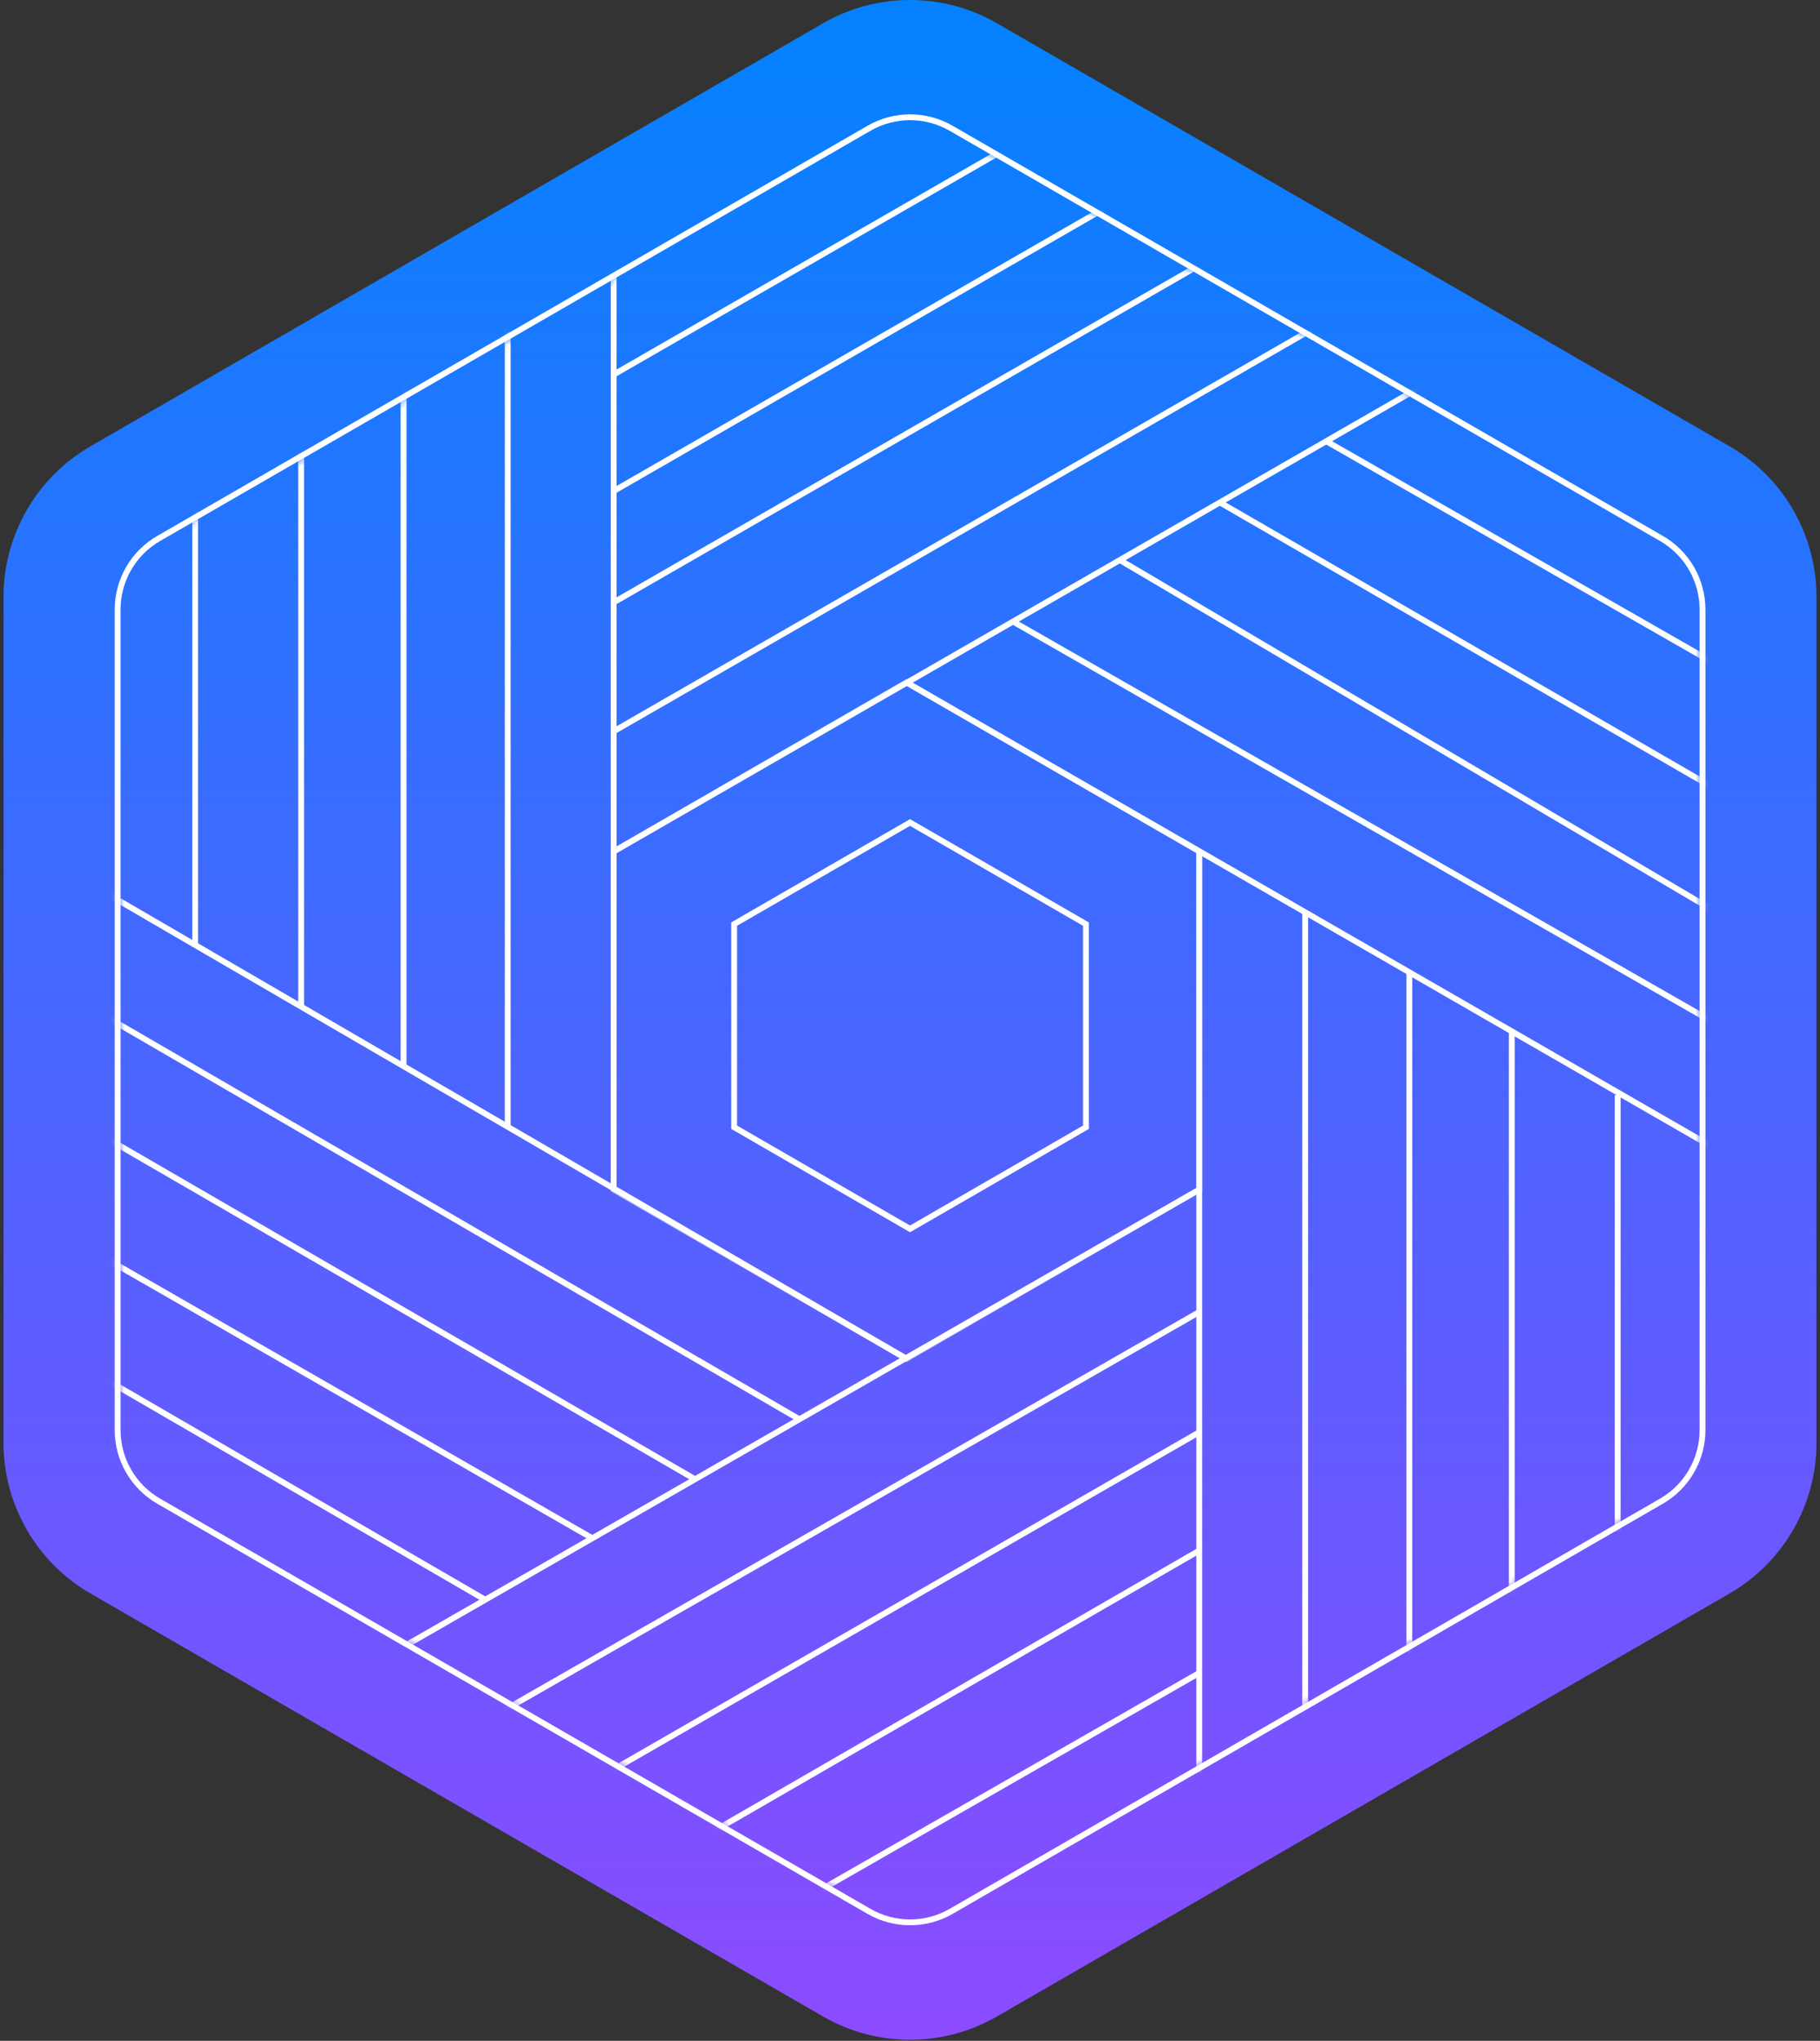 <svg width="256" height="287" viewBox="0 0 256 287" fill="none" xmlns="http://www.w3.org/2000/svg">
<rect x="0" y="0" width="256" height="287" fill="#333333" stroke="none"/>
<path d="M255.505 202.908V83.948C255.505 75.207 250.845 67.127 243.265 62.758L140.235 3.277C132.665 -1.093 123.335 -1.093 115.765 3.277L12.735 62.758C5.165 67.127 0.495 75.207 0.495 83.948V202.908C0.495 211.648 5.155 219.728 12.735 224.098L115.765 283.577C123.335 287.947 132.665 287.947 140.235 283.577L243.265 224.098C250.835 219.728 255.505 211.648 255.505 202.908Z" fill="url(#paint0_linear_866_592)"/>
<g style="mix-blend-mode:screen">
<path d="M239.475 201.107V85.727C239.475 81.597 237.275 77.787 233.705 75.727L133.785 18.037C130.215 15.977 125.805 15.977 122.235 18.037L22.315 75.727C18.745 77.787 16.545 81.607 16.545 85.727V201.107C16.545 205.237 18.745 209.047 22.315 211.107L122.235 268.797C125.805 270.857 130.215 270.857 133.785 268.797L233.705 211.107C237.275 209.047 239.475 205.227 239.475 201.107Z" stroke="white" stroke-width="0.82" stroke-miterlimit="10"/>
</g>
<mask id="mask0_866_592" style="mask-type:luminance" maskUnits="userSpaceOnUse" x="16" y="17" width="224" height="253">
<path d="M239.165 200.348V86.488C239.165 81.998 236.775 77.858 232.885 75.618L134.275 18.688C130.395 16.448 125.605 16.448 121.725 18.688L23.115 75.618C19.235 77.858 16.835 82.008 16.835 86.488V200.348C16.835 204.838 19.225 208.978 23.115 211.218L121.725 268.148C125.605 270.388 130.395 270.388 134.275 268.148L232.885 211.218C236.765 208.978 239.165 204.828 239.165 200.348Z" fill="white"/>
</mask>
<g mask="url(#mask0_866_592)">
<g style="mix-blend-mode:screen" opacity="0.6">
<path d="M168.685 167.298V119.748L127.495 95.968L86.315 119.748V167.298L127.495 191.078L168.685 167.298Z" stroke="white" stroke-width="0.82" stroke-miterlimit="10"/>
</g>
<path d="M212.645 145.038V321.998" stroke="white" stroke-width="0.82" stroke-miterlimit="10"/>
<path d="M198.235 136.728V328.398" stroke="white" stroke-width="0.82" stroke-miterlimit="10"/>
<path d="M183.585 128.288V340.828" stroke="white" stroke-width="0.82" stroke-miterlimit="10"/>
<path d="M168.685 119.748V347.108" stroke="white" stroke-width="0.82" stroke-miterlimit="10"/>
<path d="M227.545 154.008V366.548" stroke="white" stroke-width="0.82" stroke-miterlimit="10"/>
<path d="M168.685 218.058L-7.825 320.038" stroke="white" stroke-width="0.82" stroke-miterlimit="10"/>
<path d="M168.685 201.417L-25.325 313.107" stroke="white" stroke-width="0.82" stroke-miterlimit="10"/>
<path d="M168.685 184.508L-50.105 309.828" stroke="white" stroke-width="0.82" stroke-miterlimit="10"/>
<path d="M168.685 167.298L-63.615 300.708" stroke="white" stroke-width="0.82" stroke-miterlimit="10"/>
<path d="M168.685 268.818L-7.825 370.798" stroke="white" stroke-width="0.82" stroke-miterlimit="10"/>
<path d="M168.685 252.177L-25.325 363.868" stroke="white" stroke-width="0.82" stroke-miterlimit="10"/>
<path d="M168.685 235.268L-50.105 360.588" stroke="white" stroke-width="0.82" stroke-miterlimit="10"/>
<path d="M83.315 216.327L-99.715 111.137" stroke="white" stroke-width="0.82" stroke-miterlimit="10"/>
<path d="M97.765 208.028L-115.405 84.468" stroke="white" stroke-width="0.82" stroke-miterlimit="10"/>
<path d="M112.445 199.597L-104.095 73.888" stroke="white" stroke-width="0.82" stroke-miterlimit="10"/>
<path d="M127.495 191.077L-115.405 49.817" stroke="white" stroke-width="0.82" stroke-miterlimit="10"/>
<path d="M39.125 241.708L-143.905 136.528" stroke="white" stroke-width="0.82" stroke-miterlimit="10"/>
<path d="M53.575 233.418L-159.585 109.848" stroke="white" stroke-width="0.82" stroke-miterlimit="10"/>
<path d="M68.255 224.978L-148.285 99.278" stroke="white" stroke-width="0.82" stroke-miterlimit="10"/>
<path d="M24.075 250.708L-192.465 125.008" stroke="white" stroke-width="0.82" stroke-miterlimit="10"/>
<path d="M42.355 141.557V-68.893" stroke="white" stroke-width="0.82" stroke-miterlimit="10"/>
<path d="M56.765 149.947V-62.383" stroke="white" stroke-width="0.82" stroke-miterlimit="10"/>
<path d="M71.415 158.457V-73.853" stroke="white" stroke-width="0.82" stroke-miterlimit="10"/>
<path d="M86.315 167.297V-77.913" stroke="white" stroke-width="0.82" stroke-miterlimit="10"/>
<path d="M27.455 132.717V-99.593" stroke="white" stroke-width="0.82" stroke-miterlimit="10"/>
<path d="M86.315 119.747L296.645 -1.333" stroke="white" stroke-width="0.82" stroke-miterlimit="10"/>
<path d="M86.315 102.848L296.645 -18.232" stroke="white" stroke-width="0.82" stroke-miterlimit="10"/>
<path d="M86.315 84.718L296.645 -36.362" stroke="white" stroke-width="0.82" stroke-miterlimit="10"/>
<path d="M86.315 69.058L296.645 -52.023" stroke="white" stroke-width="0.82" stroke-miterlimit="10"/>
<path d="M86.315 52.677L296.645 -68.403" stroke="white" stroke-width="0.82" stroke-miterlimit="10"/>
<path d="M86.315 34.547L296.645 -86.532" stroke="white" stroke-width="0.82" stroke-miterlimit="10"/>
<path d="M86.315 18.888L296.645 -102.192" stroke="white" stroke-width="0.82" stroke-miterlimit="10"/>
<path d="M127.495 95.968L344.375 220.948" stroke="white" stroke-width="0.82" stroke-miterlimit="10"/>
<path d="M142.485 87.407L357.635 210.487" stroke="white" stroke-width="0.82" stroke-miterlimit="10"/>
<path d="M157.515 78.758L357.635 196.878" stroke="white" stroke-width="0.82" stroke-miterlimit="10"/>
<path d="M171.585 70.657L355.545 176.997" stroke="white" stroke-width="0.82" stroke-miterlimit="10"/>
<path d="M186.565 62.058L401.715 185.128" stroke="white" stroke-width="0.82" stroke-miterlimit="10"/>
<path d="M201.595 53.407L401.715 171.527" stroke="white" stroke-width="0.82" stroke-miterlimit="10"/>
<path d="M215.665 45.308L399.625 151.648" stroke="white" stroke-width="0.82" stroke-miterlimit="10"/>
<path d="M230.515 36.788L445.665 159.858" stroke="white" stroke-width="0.82" stroke-miterlimit="10"/>
</g>
<path d="M152.745 158.527V129.957L128.005 115.667L103.265 129.957V158.527L128.005 172.818L152.745 158.527Z" stroke="white" stroke-width="0.82" stroke-miterlimit="10"/>
<defs>
<linearGradient id="paint0_linear_866_592" x1="128.005" y1="306.227" x2="128.005" y2="5.828" gradientUnits="userSpaceOnUse">
<stop stop-color="#9647FF"/>
<stop offset="1" stop-color="#0581FF"/>
</linearGradient>
</defs>
</svg>
